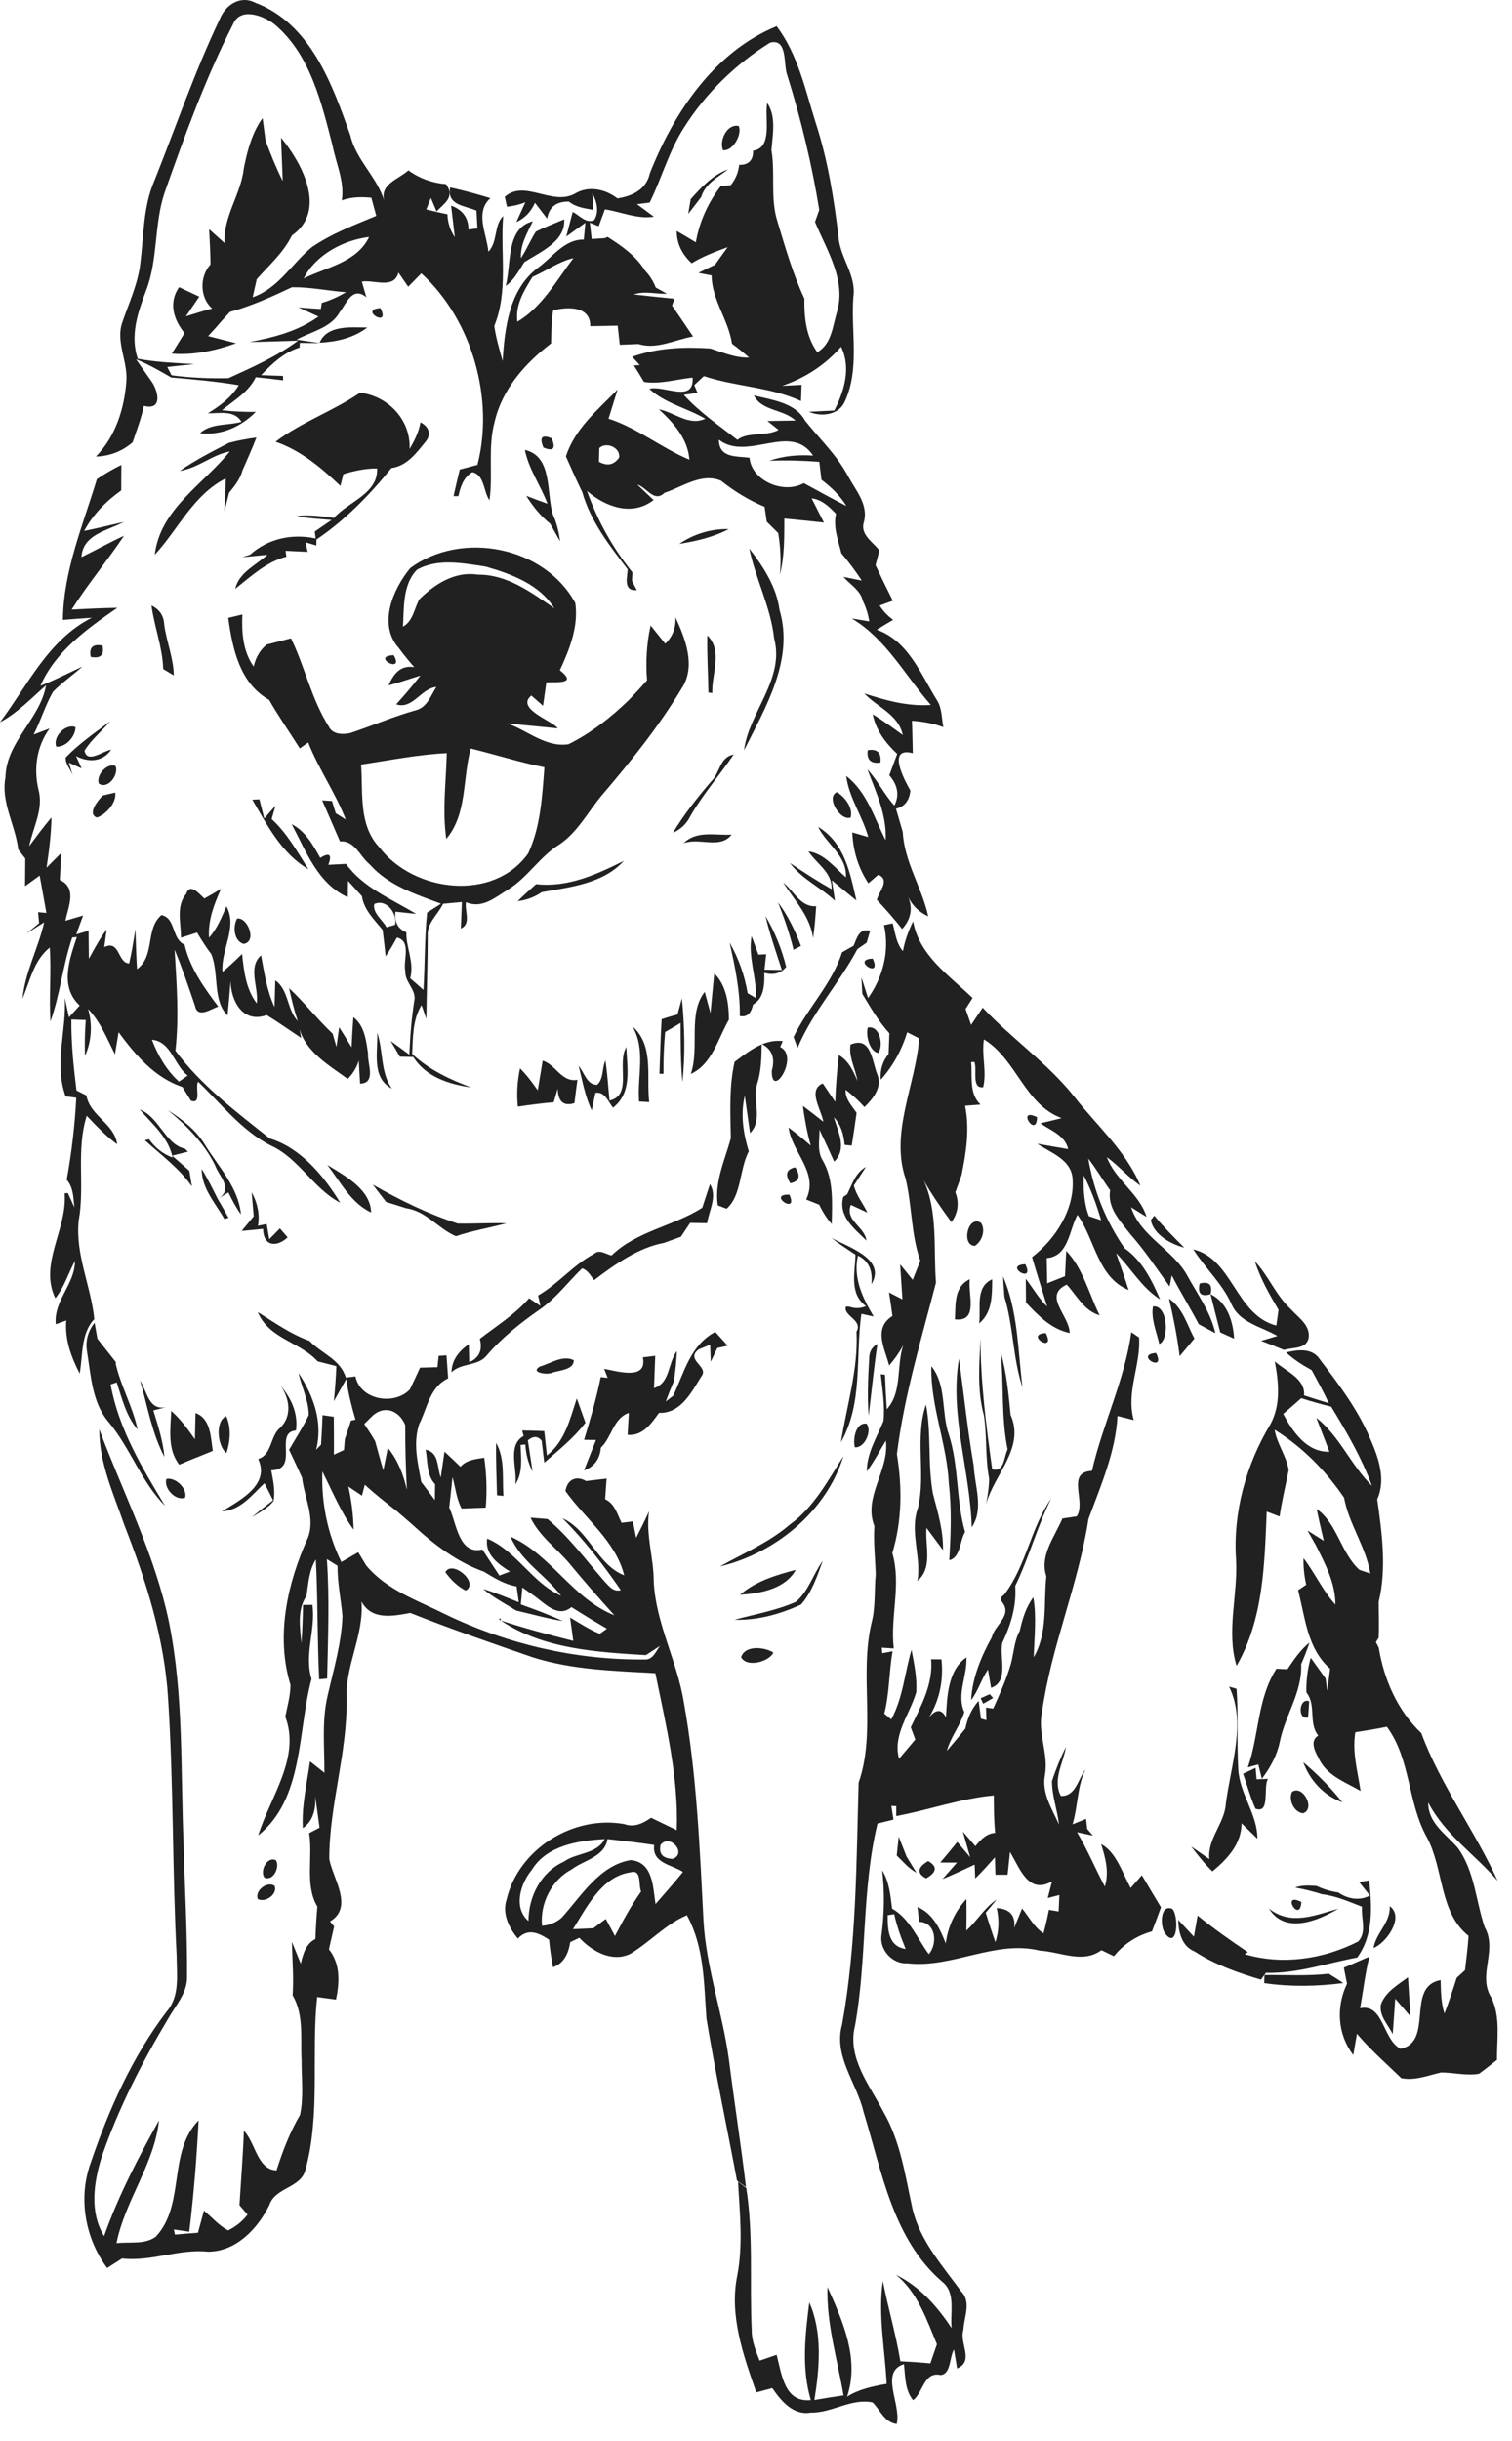 <?xml version="1.0" encoding="UTF-8"?> <svg xmlns="http://www.w3.org/2000/svg" width="75" height="121" viewBox="0 0 75 121" fill="none"><path d="M22.395 68.017C22.409 67.398 22.78 66.951 23.255 66.628C23.262 66.852 23.268 67.298 23.275 67.522C23.77 67.305 23.945 66.92 23.801 66.36C24.636 65.714 25.547 65.15 26.245 64.349L26.805 64.727L26.692 64.212C27.702 63.631 28.441 62.686 29.476 62.143C29.741 61.906 30.064 62.174 30.335 62.229C31.573 61.019 33.404 60.778 34.834 59.864C34.962 59.472 35.089 59.084 35.216 58.695C35.597 59.3 35.168 59.995 35.075 60.627C34.865 60.623 34.446 60.617 34.233 60.613C34.119 60.785 33.889 61.129 33.776 61.301C33.497 61.4 33.215 61.503 32.927 61.606C31.672 61.84 30.497 62.669 29.469 63.452C29.297 63.236 29.163 62.957 28.874 62.868C28.173 63.545 27.582 64.349 26.771 64.909C25.819 65.569 24.908 66.295 24.148 67.178C23.719 67.728 22.897 67.536 22.395 68.017Z" fill="#212121"></path><path d="M37.167 27.191C37.865 28.088 38.511 29.078 38.666 30.23C39.398 32.698 37.975 35.059 36.906 37.19C37.144 35.306 38.944 33.657 38.398 31.642C38.233 30.089 37.48 28.7 37.167 27.191Z" fill="#212121"></path><path d="M39.561 51.942C39.513 51.808 39.41 51.54 39.362 51.402C40.063 49.949 41.273 48.766 41.768 47.202C41.912 47.123 42.198 46.958 42.339 46.879C42.507 46.491 42.62 45.989 43.16 46.137C43.115 46.285 43.033 46.577 42.988 46.725C42.875 46.804 42.645 46.962 42.531 47.041C41.634 48.732 40.304 50.162 39.561 51.942Z" fill="#212121"></path><path d="M41.264 43.635L41.418 44.649C40.71 43.982 39.772 43.57 39.184 42.776C39.858 43.229 40.542 43.673 41.246 44.071C41.295 43.24 40.497 42.813 40.099 42.198C40.899 42.315 41.394 42.999 41.961 43.487C42.017 42.408 41.002 41.854 40.583 40.988C41.893 41.775 42.168 43.267 42.48 44.635C42.078 44.305 41.669 43.972 41.264 43.635Z" fill="#212121"></path><path d="M16.667 99.112C16.433 99.081 15.966 99.016 15.732 98.985C15.427 101.803 15.915 104.79 15.141 107.588C14.883 108.461 13.646 108.423 13.357 109.303C12.78 110.475 11.704 111.609 10.309 111.606C8.865 111.455 7.504 112.111 6.053 111.943C5.871 112.063 5.5 112.297 5.314 112.414C4.222 110.943 3.871 108.966 4.49 107.227C5.394 104.567 6.559 101.951 8.267 99.703C8.937 98.94 8.762 97.868 8.762 96.94C8.542 92.695 8.614 88.443 8.339 84.202C8.16 81.225 7.25 78.359 6.17 75.599C5.637 74.052 4.919 72.519 4.926 70.849C6.115 74.018 7.693 77.08 8.387 80.425C9.116 84.034 8.954 87.732 9.106 91.392C9.161 93.585 9.294 95.778 9.277 97.975C9.298 98.789 8.703 99.404 8.329 100.078C7.03 102.247 5.868 104.515 5.043 106.911C4.651 108.169 4.428 109.65 5.163 110.836C5.868 108.836 6.861 106.942 7.889 105.096C7.655 107.272 6.201 109.066 5.778 111.187C6.425 111.104 7.188 111.273 7.731 110.86C9.205 109.283 8.308 106.67 9.851 105.1C9.758 106.942 9.611 108.784 9.387 110.616C9.195 110.589 8.81 110.534 8.621 110.506C8.635 110.571 8.666 110.699 8.679 110.761C9.068 110.726 9.442 110.695 9.82 110.668C9.896 110.393 10.04 109.846 10.116 109.571C10.511 109.901 10.855 110.31 11.312 110.551C11.697 110.369 12.02 110.107 12.278 109.771L11.879 109.303C11.951 108.076 12.055 106.846 12.096 105.615C12.684 106.213 12.749 107.533 13.715 107.578C14.021 106.622 14.378 105.687 14.883 104.825C15.072 103.931 14.952 103.01 14.959 102.109C14.9 101.03 15.086 99.875 14.515 98.899C14.577 98.016 14.498 97.129 14.478 96.246C14.588 96.517 14.808 97.06 14.918 97.332C15.038 96.844 15.165 96.352 15.646 96.108C15.664 95.572 15.694 95.036 15.743 94.503C15.107 93.451 15.53 92.049 15.334 90.863C15.464 90.798 15.722 90.66 15.849 90.592C15.784 90.069 15.708 89.55 15.636 89.028C15.674 89.626 15.553 90.255 15.021 90.616C14.959 89.495 15.223 88.402 15.378 87.306C15.557 87.447 15.914 87.729 16.093 87.87C16.097 86.591 15.956 85.292 16.255 84.034C16.55 82.731 16.946 81.435 16.987 80.092C16.911 79.263 16.736 78.445 16.743 77.61C16.609 77.528 16.344 77.362 16.213 77.28C16.354 79.253 16.268 81.226 16.227 83.199L15.832 83.236C15.736 81.257 15.77 79.277 15.667 77.297C15.323 77.844 15.299 78.486 15.203 79.105C14.729 79.796 14.88 80.669 14.952 81.453C14.997 80.82 15.021 80.188 15.031 79.552L15.498 79.548C15.667 80.779 15.076 82.009 15.454 83.219C14.752 85.814 15.086 89.141 12.807 90.977C13.395 89.083 14.924 87.12 14.151 85.089C14.254 84.567 14.409 84.044 14.409 83.511C13.666 81.088 14.254 78.462 15.278 76.211C15.65 75.235 15.093 74.224 14.986 73.248C14.773 72.784 14.56 72.32 14.34 71.86C14.667 71.289 15.031 70.739 15.313 70.148C15.323 69.419 14.955 68.759 14.811 68.058C15.553 69.182 16.031 70.505 15.681 71.86C15.742 71.798 15.863 71.667 15.925 71.605C15.955 71.117 15.983 70.633 16 70.145L16.557 70.224C16.564 70.849 16.564 71.475 16.564 72.104C16.688 72.045 16.935 71.928 17.062 71.873L17.107 71.331C17.21 71.025 17.313 70.722 17.409 70.416L17.633 70.368C17.437 69.708 17.272 69.034 17.176 68.354C16.973 68.715 16.767 69.083 16.56 69.454C16.619 68.873 16.663 68.295 16.684 67.715C16.454 67.656 15.986 67.539 15.756 67.477C14.866 66.498 13.347 66.367 12.786 65.037C13.618 65.556 14.422 66.13 15.347 66.46C15.948 67.089 16.883 67.374 17.155 68.282C17.275 68.265 17.516 68.237 17.633 68.223C17.86 69.395 19.564 69.684 20.331 68.866C20.506 68.509 20.671 68.151 20.836 67.79C21.049 67.783 21.482 67.773 21.699 67.766L21.757 67.206L22.149 67.178C22.17 67.464 22.207 68.034 22.228 68.32C21.31 68.76 21.204 69.777 20.791 70.592C20.479 71.544 20.723 72.506 20.895 73.455C21.125 73.754 21.352 74.053 21.572 74.355C21.575 74.159 21.579 73.764 21.582 73.568C21.149 73.111 21.221 72.43 21.115 71.856C21.799 71.99 21.668 72.743 21.864 73.231C21.912 72.912 22.001 72.272 22.049 71.953C22.317 72.2 22.582 72.448 22.84 72.702C23.142 72.355 23.603 72.32 24.019 72.255C24.136 73.073 24.163 73.901 24.094 74.726C23.795 74.74 23.197 74.761 22.898 74.771C22.637 74.293 22.596 73.736 22.445 73.221C22.39 73.719 22.345 74.218 22.283 74.723C22.64 75.462 22.744 77.088 23.926 76.802C24.204 77.235 24.49 77.665 24.771 78.094C24.905 78.043 25.167 77.943 25.297 77.895C24.734 77.545 24.036 77.053 24.166 76.263C25.627 76.878 26.387 78.452 27.834 79.098C27.061 78.067 25.837 77.386 25.321 76.166C27.332 77.053 28.408 79.249 30.477 80.064C29.724 79.236 28.989 78.394 28.274 77.531C27.631 76.751 26.758 76.159 26.315 75.224C26.524 75.242 26.947 75.276 27.16 75.293C28.222 76.18 29.051 77.304 29.951 78.345C30.181 78.582 30.405 78.926 30.793 78.816C29.92 77.555 28.989 76.335 27.896 75.252C29.233 75.86 29.608 77.548 30.962 78.084C30.542 76.393 29.027 75.279 28.05 73.908C28.13 73.331 28.587 73.121 29.071 73.41C29.412 73.368 29.755 73.324 30.089 73.289C30.071 73.544 30.034 74.052 30.016 74.31C30.494 74.527 30.618 75.056 30.831 75.479C30.972 75.462 31.254 75.427 31.395 75.41L31.553 76.228C31.779 75.791 31.993 75.352 32.196 74.908C32.024 76.077 32.426 77.211 32.426 78.376C32.525 80.466 33.591 82.332 33.921 84.377C34.56 87.942 34.708 91.575 34.894 95.187C35.024 97.534 35.846 99.772 36.158 102.095C36.423 104.202 36.753 106.299 37.004 108.406L36.557 108.083C36.055 105.405 35.485 102.738 35.041 100.047C34.914 98.308 34.938 96.503 34.072 94.929C33.013 95.379 32.24 96.259 31.267 96.844C30.357 97.284 29.363 96.72 28.738 96.049C28.624 96.105 28.397 96.211 28.284 96.263C28.205 96.799 27.988 97.311 27.432 97.507C27.342 97.057 27.277 96.603 27.236 96.142C26.73 95.816 26.198 95.544 25.686 96.088C25.249 95.551 24.895 94.857 25.129 94.149C25.723 91.636 28.449 89.959 30.961 90.413C31.463 90.592 31.896 90.379 32.295 90.1C32.725 90.306 33.147 90.509 33.57 90.715C33.663 88.082 33.031 85.494 32.508 82.934C30.473 82.817 28.401 82.772 26.438 82.15C24.4 81.449 22.348 80.737 20.351 79.947C19.478 80.108 18.437 80.318 17.931 79.383C18.062 81.057 17.113 82.559 17.193 84.219C17.234 86.886 16.326 89.509 16.333 92.149C16.515 93.125 17.557 94.534 16.368 95.239L16.574 95.483C16.509 95.768 16.378 96.335 16.316 96.62C16.891 97.356 16.846 98.246 16.667 99.112ZM29.433 95.575C29.587 95.462 29.893 95.232 30.048 95.115C30.203 95.397 30.354 95.679 30.502 95.96C30.9 95.204 31.306 94.448 31.801 93.754C31.65 93.424 31.863 92.627 31.254 92.809C29.852 93.015 29.11 94.52 28.422 95.62C28.673 95.61 29.182 95.589 29.433 95.575ZM26.374 92.688C25.817 93.365 25.446 94.555 26.212 95.218C26.219 94.005 26.827 92.795 27.962 92.279C28.597 91.819 29.608 91.912 29.993 91.155C28.687 91.231 27.123 91.465 26.374 92.688ZM32.45 91.448C31.684 91.331 30.91 91.241 30.134 91.155C29.986 92.046 28.979 92.187 28.364 92.654C27.367 93.176 26.776 94.338 26.886 95.452C27.257 95.428 27.58 95.294 27.862 95.053C28.838 93.97 29.735 92.462 31.278 92.197C32.399 92.29 32.385 93.534 32.516 94.376C32.973 93.843 33.444 93.331 33.877 92.784C33.323 92.42 32.323 92.351 32.45 91.448ZM32.767 91.441C32.667 91.881 32.866 92.111 33.361 92.138C34.107 91.887 33.23 90.853 32.767 91.441ZM18.506 70.151C18.396 70.258 18.176 70.475 18.066 70.581C18.255 70.863 18.444 71.141 18.609 71.437C18.747 71.915 18.867 72.399 19.015 72.874C19.07 72.599 19.183 72.042 19.238 71.763C19.736 72.368 20.012 73.093 20.183 73.846C20.128 72.777 20.097 71.708 20.101 70.639C19.829 69.955 19.121 69.625 18.506 70.151ZM17.77 76.94C17.87 77.105 18.066 77.431 18.166 77.596C19.18 78.816 20.723 79.328 22.094 80.016C25.153 81.494 28.553 82.284 31.948 82.253C32.385 82.298 32.526 81.855 32.739 81.58C32.564 81.693 32.217 81.92 32.041 82.037C29.598 81.892 26.93 81.734 24.841 80.322C26.026 80.71 27.229 81.03 28.436 81.332C28.398 81.043 28.319 80.466 28.278 80.174C28.762 80.463 29.233 80.772 29.752 80.982C29.842 80.916 30.017 80.789 30.106 80.727C29.512 80.384 28.927 80.026 28.346 79.658C27.645 80.239 26.982 79.418 26.418 79.043L25.91 78.686L25.834 79.524C26.539 79.779 27.24 80.036 27.917 80.349C27.137 80.229 26.381 80.005 25.607 79.83C25.057 79.49 24.47 79.184 23.968 78.758C24.569 78.943 25.157 79.188 25.734 79.418L25.624 78.631C25.026 78.538 24.514 78.208 24.002 77.902C22.682 77.431 21.524 76.555 20.5 75.609C20.235 75.372 19.963 75.142 19.692 74.908C19.152 74.482 18.602 74.063 18.097 73.592C18.059 73.729 17.987 73.997 17.953 74.135C17.784 74.021 17.448 73.795 17.279 73.681C17.437 74.386 17.527 75.101 17.54 75.822C16.898 74.929 16.482 73.911 15.99 72.935C15.935 74.492 16.248 76.022 16.932 77.424C17.214 77.263 17.495 77.101 17.77 76.94Z" fill="#212121"></path><path d="M41.511 39.263C41.913 39.5 42.322 40.039 42.195 40.521C41.693 40.717 40.941 39.52 41.511 39.263Z" fill="#212121"></path><path d="M23.105 78.837C22.7 78.641 22.349 78.291 22.091 77.926C22.421 77.301 23.786 78.438 23.105 78.837Z" fill="#212121"></path><path d="M4.807 23.748C5.196 23.487 5.598 23.243 6.021 23.047C6.021 23.466 6.01 23.889 6.014 24.308C5.265 24.838 4.611 25.501 4.175 26.316C4.842 26.182 5.488 26.023 6.144 25.869C5.34 26.305 4.106 26.477 4.041 27.615C4.749 27.271 5.44 26.883 6.151 26.556C5.32 27.8 4.354 28.952 3.553 30.217C4.309 30.175 5.069 30.138 5.821 30.127C4.337 31.155 2.752 32.275 2.006 33.991C2.725 33.709 3.398 33.358 4.092 33.038C3.615 33.461 3.085 33.825 2.632 34.286C2.243 34.96 2.027 35.716 1.666 36.41L2.46 36.108C1.824 36.988 1.662 38.063 1.903 39.119C2.178 40.105 1.638 40.999 1.449 41.941C1.807 41.459 2.168 40.971 2.553 40.517C2.539 41.353 2.432 42.181 2.309 43.006C2.491 42.824 2.858 42.46 3.041 42.274C3.017 42.721 2.992 43.167 2.968 43.614C3.841 44.01 3.384 44.952 3.243 45.639C3.463 45.574 3.903 45.443 4.123 45.378C4.037 45.611 3.866 46.079 3.78 46.313L4.395 46.134C4.395 46.594 4.402 47.059 4.409 47.523C4.684 47.024 4.948 46.522 5.292 46.069C5.261 46.289 5.203 46.725 5.172 46.945C5.955 46.567 5.825 47.729 6.406 47.756C6.54 47.192 6.626 46.622 6.718 46.055C6.742 46.715 6.753 47.375 6.797 48.038C7.712 47.368 7.189 46.055 8.007 45.357C8.732 45.505 8.499 46.539 9.155 46.825C9.427 47.986 10.121 48.959 10.826 49.891C10.492 49.997 9.801 50.499 9.678 49.87C9.358 48.932 9.042 47.99 8.66 47.072C8.763 48.743 8.887 50.4 8.702 52.08C9.977 53.799 11.716 55.112 13.383 56.431C14.909 56.889 16.071 58.291 16.875 59.614C15.524 58.906 14.823 57.401 13.414 56.772C11.977 56.023 10.973 54.716 9.826 53.617C9.661 53.895 10.021 54.754 9.471 54.558C9.365 54.386 9.155 54.05 9.049 53.878C7.681 53.424 6.712 52.29 5.883 51.163C5.839 51.437 5.746 51.987 5.701 52.262C5.313 51.482 4.983 50.654 4.371 50.011C4.591 50.791 4.546 51.602 4.216 52.338C4.196 51.743 4.209 51.149 4.254 50.557C4.075 50.55 3.718 50.54 3.539 50.533C3.529 51.712 3.649 52.881 3.794 54.05C3.917 54.111 4.161 54.235 4.285 54.297C4.467 55.321 5.684 55.693 5.811 56.717C5.251 56.311 4.78 55.806 4.302 55.304C3.763 57.005 4.216 58.776 3.904 60.501C3.728 62.189 4.512 63.732 4.677 65.382C4 66.104 4.117 67.173 3.952 68.084C3.532 67.262 3.206 66.392 3.288 65.451L2.766 65.636C2.656 64.454 3.721 63.657 3.718 62.498C3.388 63.113 3.189 63.797 2.745 64.351C1.917 62.642 3.35 60.92 3.206 59.15L3.367 59.133C3.446 59.312 3.608 59.669 3.69 59.848C3.635 59.377 3.649 58.858 3.309 58.477C3.553 57.129 3.715 55.775 3.783 54.411L3.254 54.342C2.67 52.723 3.305 51.094 3.213 49.455C3.264 49.699 3.367 50.183 3.422 50.424C3.601 50.228 3.78 50.035 3.952 49.84C2.945 48.901 3.45 47.547 3.811 46.447L3.584 46.468C3.117 47.829 2.982 49.297 2.501 50.627C2.429 49.407 2.549 48.186 2.47 46.966C1.68 47.588 1.487 48.619 1.116 49.503C1.243 48.183 1.9 46.997 2.192 45.715C1.972 45.852 1.535 46.131 1.319 46.268C1.474 46.141 1.783 45.887 1.938 45.76C1.924 45.626 1.9 45.351 1.889 45.213L2.302 45.251C2.188 44.632 2.079 44.017 1.968 43.398C1.79 43.529 1.425 43.794 1.243 43.924C1.247 43.584 1.25 42.897 1.254 42.556C1.168 42.443 0.992 42.22 0.906 42.106C0.769 40.896 0.037 39.786 0.27 38.535C0.302 36.761 1.993 35.644 2.285 33.967C1.553 34.61 0.869 35.335 -0.001 35.802C1.377 33.96 2.395 31.709 4.553 30.619C4.079 30.65 3.601 30.685 3.12 30.726C3.144 28.306 4.113 26.034 4.807 23.748ZM8.877 53.613L9.1 53.458L9.313 53.311C8.633 52.809 8.502 51.623 7.536 51.537C7.832 52.317 8.258 53.049 8.877 53.613Z" fill="#212121"></path><path d="M11.357 21.95C11.805 21.83 12.265 21.747 12.719 21.686C12.512 22.235 12.262 22.772 12.028 23.315C11.918 23.741 11.636 24.088 11.361 24.428C11.303 24.662 11.186 25.133 11.127 25.367C11.151 24.817 11.196 24.263 11.199 23.713C9.591 24.521 8.831 26.25 7.676 27.498C7.938 25.236 10.082 24.012 11.399 22.377C10.512 22.541 9.818 23.208 8.917 23.339C9.691 22.806 10.526 22.376 11.357 21.95Z" fill="#212121"></path><path d="M18.41 60.099C17.403 59.624 16.891 58.586 16.238 57.744C17.118 58.284 18.379 58.954 18.41 60.099Z" fill="#212121"></path><path d="M15.297 43.082C13.977 42.319 13.259 40.906 12.516 39.638C12.602 39.631 12.781 39.621 12.867 39.617C12.929 39.854 13.046 40.332 13.107 40.569C13.248 40.411 13.527 40.092 13.668 39.93C13.62 40.098 13.523 40.432 13.475 40.6C14.242 41.298 14.747 42.219 15.297 43.082Z" fill="#212121"></path><path d="M19.528 32.475C20.095 33.454 18.342 32.523 19.528 32.475V32.475Z" fill="#212121"></path><path d="M32.273 31.003C32.456 31.227 32.816 31.68 32.999 31.907C33.366 31.55 33.535 31.113 33.504 30.594C34.002 31.68 34.538 33.038 33.803 34.138C32.672 36.025 31.284 37.743 29.857 39.414C29.17 40.232 28.664 41.232 27.764 41.847C26.774 42.449 26.176 43.501 25.183 44.102C24.554 44.487 23.911 45.061 23.113 44.717C23.035 45.13 23.392 45.783 22.859 46.027C22.873 45.7 22.897 45.04 22.911 44.71C22.677 44.731 22.209 44.772 21.976 44.796C21.735 45.322 21.172 45.742 21.216 46.377C21.216 47.752 21.165 49.13 21.148 50.505L20.91 49.818C20.46 50.547 20.488 51.413 20.443 52.241C21.282 53.021 22.306 53.506 23.364 53.898C22.282 53.75 21.113 53.372 20.501 52.392C20.333 52.389 19.999 52.379 19.834 52.375C19.687 52.114 19.532 51.853 19.374 51.595C19.69 51.822 19.999 52.049 20.305 52.275C20.343 51.341 20.419 50.409 20.567 49.488C20.577 48.993 20.078 48.653 20.106 48.151C19.975 47.611 20.436 46.656 19.69 46.47C19.518 46.783 19.336 47.099 19.13 47.402C19.085 46.965 19.034 46.525 18.979 46.089C18.563 45.583 18.054 45.099 17.951 44.418C17.724 44.164 17.497 43.913 17.264 43.662C17.26 43.865 17.257 44.27 17.253 44.473C15.768 43.806 15.181 42.194 14.469 40.851C15.15 41.201 15.528 41.878 15.885 42.521C16.346 42.239 16.48 42.356 16.287 42.865C16.507 42.851 16.947 42.83 17.167 42.82C18.009 43.999 19.436 44.566 20.642 45.298C20.384 45.271 19.872 45.215 19.614 45.188C19.556 45.7 19.738 46.041 20.157 46.212C20.137 46.979 20.563 47.701 20.346 48.491C20.57 48.68 20.79 48.876 21.003 49.069C21.085 47.79 21.055 46.508 21.185 45.236C21.357 45.123 21.701 44.903 21.876 44.793C20.611 44.322 19.26 43.889 18.336 42.84C17.851 42.449 17.604 41.644 16.865 41.706C16.569 41.029 16.28 40.349 15.981 39.671L16.466 39.702L16.655 40.307L17.15 40.62C16.638 39.293 15.806 38.121 15.287 36.801C15.184 36.874 14.974 37.021 14.871 37.097C14.366 36.293 13.819 35.516 13.349 34.691C11.884 33.859 11.534 32.158 11.321 30.625C11.496 30.584 11.847 30.498 12.022 30.457C11.984 31.361 12.046 32.278 12.582 33.041C12.682 32.602 12.888 32.227 13.232 31.948C13.534 31.869 14.136 31.715 14.435 31.639C15.129 33.066 15.452 34.664 16.311 36.014C16.497 36.417 17.02 36.417 17.377 36.334C18.473 35.97 19.532 35.509 20.642 35.2C21.185 35.059 21.374 34.468 21.646 34.049C20.879 34.121 20.467 35.183 19.652 34.911C20.072 34.447 20.477 33.976 20.855 33.485C20.336 33.643 19.811 33.832 19.278 33.969C19.508 33.42 19.862 32.949 20.549 33.069C20.281 32.767 20.024 32.45 19.783 32.124C18.738 30.952 19.487 29.206 20.35 28.157C22.894 26.284 27.008 27.075 28.537 29.89C28.702 31.051 28.252 32.186 27.771 33.22C28.627 33.904 27.719 33.801 27.101 33.822C27.059 34.111 26.977 34.691 26.936 34.983C26.791 34.856 26.499 34.602 26.355 34.475C25.55 35.142 27.465 35.75 27.664 36.101C26.84 36.022 26.011 35.943 25.176 35.86C26.176 36.214 27.083 37.063 28.201 36.888C29.325 36.331 30.325 35.544 31.218 34.674C31.517 34.361 31.813 34.042 32.095 33.722C32.023 32.808 32.074 31.894 32.273 31.003ZM18.566 44.807C18.467 45.25 18.982 45.597 19.171 45.962C19.278 45.931 19.491 45.872 19.597 45.841C19.718 45.281 19.175 44.535 18.566 44.807ZM27.499 30.154C26.771 28.969 25.361 28.446 24.083 28.082C22.976 27.917 21.711 27.656 20.683 28.24C19.965 28.972 20.044 30.113 19.989 31.062C20.494 30.78 20.546 30.165 20.8 29.707C21.563 28.948 22.581 28.302 23.705 28.484C25.166 28.47 26.358 29.367 27.499 30.154ZM23.351 37.104C22.935 38.592 23.186 40.335 22.137 41.583C21.934 40.17 22.127 38.747 22.161 37.331C20.735 37.4 19.326 37.685 17.913 37.898C18.013 39.294 17.772 40.899 18.827 42.009C20.518 44.226 24.485 44.717 26.2 42.298C26.819 40.974 26.894 39.469 27.004 38.032C25.77 37.785 24.574 37.4 23.351 37.104Z" fill="#212121"></path><path d="M27.286 25.954C26.809 25.573 26.431 25.095 26.101 24.576C26.455 24.714 26.805 24.844 27.156 24.968C26.822 24.061 26.224 23.26 26.035 22.301C27.417 22.614 27.097 24.422 27.417 25.487C27.613 25.913 27.723 26.367 27.781 26.831C27.616 26.542 27.451 26.25 27.286 25.954Z" fill="#212121"></path><path d="M20.318 22.252C20.559 21.843 20.779 21.407 20.855 20.936C21.246 21.125 21.422 21.506 21.123 21.878C20.659 22.445 20.198 23.091 19.414 23.201C18.339 24.531 17.122 25.779 15.699 26.741L15.692 27.04L15.152 26.878L15.262 27.353C14.988 27.339 14.441 27.312 14.166 27.301L14.204 27.593C13.204 27.851 12.458 28.566 11.667 29.185C11.86 28.36 12.702 28.016 13.265 27.497C12.953 27.525 12.331 27.587 12.018 27.618L12.41 27.49C13.303 26.689 14.496 26.442 15.658 26.689L15.613 26.346C15.823 26.201 16.239 25.916 16.448 25.772C15.878 25.72 15.283 25.703 14.716 25.576C15.338 25.5 15.957 25.59 16.565 25.672C17.28 24.858 18.768 24.476 18.703 23.218C18.139 23.218 17.576 23.332 17.032 23.503C16.995 23.648 16.923 23.94 16.885 24.084C15.936 23.184 14.926 22.331 13.668 21.895C14.96 20.916 16.524 20.379 17.861 19.465C19.25 19.63 20.38 20.809 20.318 22.252Z" fill="#212121"></path><path d="M59.263 96.731C58.62 96.469 58.462 95.792 58.441 95.16C58.637 95.37 59.029 95.785 59.221 95.992C59.27 95.731 59.359 95.208 59.404 94.947C60.204 95.596 61.046 96.188 61.899 96.761L61.741 96.861C63.611 97.415 65.652 97.109 67.371 96.232C67.814 95.761 67.505 95.077 67.56 94.51C66.917 94.263 66.281 93.974 65.584 93.892C65.147 93.754 64.7 93.641 64.243 93.558C64.58 93.427 64.954 93.459 65.298 93.476C65.645 93.641 66.006 93.751 66.384 93.802C66.855 94.129 67.433 94.228 67.952 93.957C67.818 93.788 67.549 93.452 67.415 93.283C67.543 93.263 67.793 93.221 67.917 93.204C68.048 94.524 68.144 95.892 67.323 97.026C65.817 97.301 64.36 97.827 62.796 97.786L62.545 98.123C61.404 97.782 60.27 97.384 59.263 96.731Z" fill="#212121"></path><path d="M45.939 93.104C45.468 92.853 45.499 92.565 46.039 92.245C46.507 92.51 46.475 92.799 45.939 93.104Z" fill="#212121"></path><path d="M63.861 82.738C64.18 82.261 64.507 81.776 64.957 81.415C64.837 81.776 64.696 82.133 64.541 82.487C64.607 83.869 63.744 85.017 63.483 86.33C63.345 87.007 63.008 87.619 62.592 88.169C62.548 87.99 62.462 87.636 62.417 87.457L61.895 87.602C62.462 86.003 62.362 84.178 63.318 82.711C63.455 82.718 63.723 82.731 63.861 82.738Z" fill="#212121"></path><path d="M65.911 97.831C66.159 97.982 66.399 98.133 66.633 98.292C65.334 98.46 64.01 98.484 62.708 98.295L62.721 97.896C63.787 97.883 64.856 97.951 65.911 97.831Z" fill="#212121"></path><path d="M62.946 94.6C64.012 95.459 65.239 94.93 66.387 94.606C65.373 95.208 63.737 95.889 62.946 94.6Z" fill="#212121"></path><path d="M62.331 88.193C62.472 88.186 62.758 88.179 62.898 88.172C62.641 88.55 63.029 89.932 62.276 89.65C62.022 89.09 61.867 88.492 61.661 87.918C61.816 87.846 62.129 87.698 62.283 87.626C62.294 87.77 62.318 88.052 62.331 88.193Z" fill="#212121"></path><path d="M61.337 83.708C61.433 85.031 61.343 86.361 61.422 87.688C61.481 88.904 62.378 89.922 62.371 91.139C62.175 90.95 61.783 90.568 61.587 90.376C61.574 91.41 60.883 92.139 60.14 92.757C59.752 92.383 59.415 91.957 59.089 91.524C59.312 91.682 59.762 91.995 59.986 92.149C59.889 91.121 60.749 90.382 60.807 89.389C61.048 87.509 61.838 85.358 60.965 83.598C61.058 83.625 61.244 83.68 61.337 83.708Z" fill="#212121"></path><path d="M57.082 60.48L57.254 60.253C57.715 60.817 58.23 61.325 58.742 61.841C58.058 61.662 57.233 61.198 57.082 60.48Z" fill="#212121"></path><path d="M45.277 37.334C43.978 36.994 44.84 38.63 45.157 39.184C45.108 39.685 44.868 39.984 44.442 40.084C44.524 40.373 44.693 40.947 44.779 41.236C44.858 42.737 45.731 43.985 46.043 45.419C45.555 45.195 45.205 44.838 44.992 44.339C45.308 44.961 45.205 45.545 44.748 46.047C44.356 45.546 43.93 45.068 43.496 44.6C43.589 44.184 44.18 43.621 43.565 43.356C43.441 43.463 43.197 43.676 43.074 43.782C42.572 43.026 42.311 42.163 42.276 41.26C42.472 41.315 42.867 41.431 43.067 41.49C42.782 40.448 42.111 39.544 41.974 38.462C43.005 39.256 43.362 40.538 43.93 41.648C43.998 40.4 43.452 39.269 43.026 38.139C43.538 38.685 43.861 39.379 44.363 39.929C44.62 39.421 44.538 38.922 44.112 38.427C44.208 38.163 44.404 37.633 44.504 37.369C43.93 36.836 43.445 36.19 43.29 35.406C43.809 35.719 44.294 36.08 44.782 36.434C44.559 35.399 43.52 35.063 42.874 34.372C43.943 34.722 45.036 35.021 46.174 34.942C44.899 33.488 43.957 31.67 42.249 30.656L43.118 30.8C43.063 30.447 42.957 30.106 42.799 29.787C42.685 29.257 42.173 28.975 41.833 28.594L42.747 28.779C42.445 28.309 42.097 27.855 41.733 27.422C41.579 26.782 41.317 26.136 41.469 25.47C41.132 25.116 40.771 24.765 40.259 24.7C40.462 25.102 40.664 25.504 40.871 25.903C40.218 25.831 39.565 25.762 38.905 25.703C38.901 26.631 38.918 27.573 38.685 28.484C38.753 27.793 38.712 27.106 38.602 26.422C38.458 26.281 38.172 25.999 38.032 25.858C38.004 25.672 37.953 25.301 37.925 25.119C37.145 24.796 36.426 24.353 35.763 23.827C34.797 23.421 33.856 24.133 32.959 24.428C32.44 24.933 32.082 24.15 31.611 24.019C31.814 24.212 32.216 24.593 32.419 24.786C31.35 25.611 30.037 25.126 29.116 24.335C29.631 25.796 30.398 27.171 31.371 28.371C31.364 28.477 31.353 28.687 31.35 28.79C31.408 28.907 31.525 29.137 31.587 29.25C30.893 29.305 31.12 28.615 31.133 28.219C30.236 27.044 29.291 25.841 28.882 24.394C28.597 23.813 28.336 23.218 28.071 22.624C28.511 21.246 29.662 20.307 30.635 19.307C30.522 19.668 30.298 20.39 30.185 20.754C31.632 21.221 32.811 22.208 34.199 22.785C34.113 21.737 33.416 20.967 32.684 20.29C33.467 20.441 34.161 21.129 34.986 20.758C34.086 20.225 32.993 20.001 32.209 19.273C32.931 19.077 34.433 20.012 34.357 18.719C33.56 18.795 32.763 19.056 31.945 18.933C31.783 18.657 31.614 18.386 31.443 18.114L31.735 18.094C31.639 17.991 31.453 17.788 31.36 17.685C32.605 17.238 33.935 17.186 35.237 17.272C35.866 17.472 36.481 17.75 37.155 17.723C36.887 17.479 36.605 17.255 36.309 17.038C36.134 15.849 35.299 14.842 35.299 13.653C35.138 13.622 34.811 13.557 34.646 13.526C34.921 13.388 35.196 13.254 35.468 13.124C35.674 12.832 35.883 12.539 36.093 12.251C35.481 12.477 34.87 12.704 34.309 13.048C33.849 12.622 33.563 12.092 33.57 11.45C33.89 11.635 34.206 11.821 34.515 12.01C34.691 10.996 35.12 10.047 35.746 9.233C35.87 9.219 36.121 9.192 36.248 9.178C36.488 8.879 36.629 8.542 36.664 8.171C37.131 8.181 37.365 7.947 37.358 7.47C38.361 7.322 37.908 5.847 38.056 5.101C38.513 5.782 38.327 6.672 38.265 7.439C38.465 8.604 38.2 9.817 38.557 10.958C38.953 12.257 39.32 13.567 39.898 14.797C39.888 15.736 39.977 16.674 40.541 17.461C41.259 17.042 41.3 16.172 41.517 15.461C41.981 13.883 41.008 12.402 40.427 10.999C40.479 10.852 40.585 10.553 40.637 10.401C40.273 8.15 39.74 5.944 39.063 3.768C38.836 3.242 39.104 1.881 38.197 2.115C36.478 3.184 34.99 4.637 33.91 6.353C33.178 7.5 32.824 8.827 32.226 10.041C32.068 10.061 31.752 10.099 31.594 10.12C31.803 10.274 32.223 10.587 32.436 10.742C31.604 10.872 30.817 10.501 30.006 10.377C29.93 10.587 29.776 11.003 29.697 11.213L29.257 11.037L29.349 11.845L29.999 11.804L30.133 11.742C30.845 12.189 31.553 12.687 31.996 13.416C32.23 13.66 32.405 13.938 32.525 14.251C32.663 14.33 32.945 14.485 33.082 14.56C32.546 14.581 31.965 14.409 31.439 14.595C32.113 14.67 32.783 14.746 33.453 14.808L33.337 15.148C33.691 15.657 34.031 16.172 34.378 16.681C33.491 16.832 32.57 17.341 31.666 17.052C31.432 17.063 30.972 17.08 30.742 17.09C30.714 16.853 30.666 16.379 30.639 16.142C30.188 16.152 29.735 16.162 29.277 16.166C29.295 15.155 28.143 15.203 27.439 15.382C27.339 15.921 27.353 16.475 27.335 17.021C26.05 18.001 24.905 19.293 24.534 20.909C24.187 22.181 24.462 23.507 24.28 24.796C23.974 24.373 24.043 23.542 23.431 23.404C22.998 23.645 22.836 24.129 22.737 24.593C22.675 24.593 22.555 24.593 22.496 24.593C22.592 24.154 22.699 23.713 22.805 23.273C23.025 23.215 23.465 23.102 23.682 23.043C24.52 19.802 23.438 15.87 20.898 13.55C20.736 13.715 20.41 14.048 20.248 14.213C20.128 14.038 19.887 13.684 19.764 13.509C19.547 14.354 18.55 13.852 17.949 13.959C18.004 14.155 18.117 14.543 18.172 14.736C17.481 14.155 17.172 15.066 16.852 15.471C16.416 16.258 15.447 16.43 14.711 16.836C15 16.881 15.577 16.963 15.869 17.008C15.618 17.004 15.12 16.997 14.873 16.994L14.859 17.228C14.089 17.462 13.494 18.025 12.951 18.596C13.223 18.606 13.766 18.627 14.037 18.633L14.044 18.853C13.597 18.795 13.144 18.743 12.687 18.699C12.332 19.434 11.618 19.833 11.009 20.335C11.573 20.397 12.13 20.424 12.69 20.417C11.947 21.156 10.985 21.596 9.92 21.473C10.469 20.96 11.312 21.105 11.978 20.909C11.631 20.311 10.879 20.5 10.311 20.486C10.906 20.125 11.476 19.699 11.844 19.094C10.738 18.905 9.617 18.809 8.493 18.712C7.926 18.383 7.366 18.059 6.747 17.809C6.95 18.097 7.352 18.671 7.551 18.956C7.85 19.421 8.067 20.355 7.136 20.118C7.012 20.737 6.775 21.325 6.579 21.923C6.063 22.37 5.444 22.61 4.757 22.631C5.737 21.634 6.17 20.249 6.269 18.884C6.342 17.905 5.723 16.925 6.073 15.963C6.397 15.011 6.833 14.09 6.957 13.083C7.132 11.708 7.091 10.271 7.651 8.975C8.72 6.298 9.655 3.562 10.896 0.957C11.167 0.262 11.906 -0.25 12.645 0.128C15.405 1.166 16.481 4.174 17.382 6.724C17.667 7.937 18.695 8.762 19.055 9.941C18.842 9.116 19.777 8.886 20.258 8.446C20.808 8.848 21.451 9.075 22.125 9.127C22.606 9.793 21.98 10.113 21.657 10.484L21.372 9.811L21.145 10.381C21.499 10.471 21.846 10.55 22.194 10.622C22.207 11.041 22.331 11.419 22.561 11.756C22.513 11.364 22.421 10.584 22.376 10.192C22.95 10.402 23.238 10.797 23.238 11.378L23.682 11.32C23.672 11.1 23.644 10.66 23.634 10.44C23.043 10.185 22.159 10.178 22.328 9.292C23.005 9.436 23.668 9.625 24.325 9.821C23.534 10.529 24.153 11.612 24.225 12.478C24.699 11.986 24.489 11.165 24.96 10.708C24.809 12.53 25.225 14.42 24.517 16.156C24.6 16.747 24.771 17.321 24.933 17.895C25.033 16.262 25.256 14.361 26.655 13.296C27.384 12.78 27.985 11.852 28.958 11.876C28.978 11.67 29.016 11.251 29.037 11.041C28.8 11.213 28.325 11.557 28.088 11.725C28.167 11.423 28.329 10.811 28.408 10.508C28.744 10.667 29.068 11.103 29.473 10.911C29.731 10.502 29.607 9.986 29.384 9.591L29.432 10.402C29.013 10.33 28.566 10.275 28.219 9.993C27.593 9.983 27.236 10.264 27.14 10.838C26.94 10.581 26.741 10.316 26.535 10.051C26.342 10.495 26.033 10.814 25.61 11.01L26.06 10.024C25.768 10.144 25.462 10.216 25.146 10.247C25.118 10.123 25.067 9.879 25.039 9.756C26.009 8.879 27.397 10.22 28.514 9.601C29.191 9.189 30.027 9.371 30.625 9.835C31.378 9.718 32.062 9.391 32.237 8.584C33.429 5.569 35.43 2.572 38.523 1.3C39.589 2.709 39.95 4.48 40.475 6.133C41.06 7.937 41.359 9.814 41.589 11.691C41.641 12.756 42.496 13.639 42.328 14.732C42.201 16.454 42.658 18.279 41.902 19.912C41.603 20.579 40.737 20.675 40.125 20.411C40.441 20.393 41.067 20.366 41.383 20.349C41.881 19.383 42.225 18.225 41.72 17.187C40.936 18.09 39.925 18.744 38.795 19.125C39.035 19.115 39.52 19.087 39.761 19.077L39.733 19.878C38.214 19.177 36.502 19.17 34.914 18.644C34.797 18.754 34.557 18.977 34.44 19.087L34.598 19.476C34.43 19.5 34.089 19.544 33.917 19.569C34.694 20.431 35.674 21.098 36.581 21.803C37.062 21.397 38.011 21.641 38.619 21.311L38.066 20.868C38.413 20.861 39.111 20.854 39.458 20.847C38.86 20.273 37.788 20.387 37.396 19.599C38.296 19.83 39.437 19.947 39.932 20.847C40.644 21.747 41.496 22.541 42.046 23.566C42.424 24.277 43.078 24.989 42.857 25.855C42.641 26.487 43.287 26.852 43.617 27.278C43.559 27.522 43.497 27.769 43.428 28.013C43.706 28.608 43.992 29.192 44.287 29.776C44.122 29.835 43.796 29.955 43.631 30.014C43.809 30.296 44.033 30.529 44.304 30.722C44.036 30.88 43.761 31.041 43.49 31.213C45.05 31.767 45.669 33.403 46.466 34.691C46.731 35.09 46.704 35.589 46.793 36.042C46.295 35.853 45.776 35.764 45.236 35.726C45.26 36.262 45.263 36.798 45.277 37.334ZM29.727 22.211C29.724 22.383 29.714 22.72 29.71 22.888C30.119 23.119 30.453 23.047 30.71 22.682C30.79 22.187 30.068 21.875 29.727 22.211ZM18.309 11.745C17.041 11.9 15.659 12.625 15.065 13.801C16.209 13.241 17.708 13.003 18.309 11.745ZM18.419 9.8C17.931 9.755 17.43 9.755 16.955 9.931C17.1 8.996 16.67 8.112 16.495 7.212C15.941 5.074 15.391 2.702 13.625 1.211C13.078 0.778 11.916 0.327 11.556 1.207C10.188 3.892 9.156 6.734 8.156 9.573C7.634 11.144 7.847 12.862 7.242 14.413C6.836 15.489 6.441 16.633 6.833 17.784C7.761 17.953 8.699 17.994 9.634 18.046C9.301 18.083 8.631 18.156 8.297 18.19L8.51 18.602C9.445 18.73 10.39 18.764 11.329 18.747C12.521 18.204 13.731 17.667 14.787 16.884C13.989 16.911 13.188 16.935 12.38 16.956C13.59 16.719 14.78 16.423 15.797 15.691C15.55 15.578 15.051 15.351 14.804 15.237C15.178 15.268 15.55 15.296 15.914 15.316L15.962 15.014C16.392 14.89 16.79 14.705 17.165 14.485C16.278 14.416 15.385 14.227 14.484 14.237C13.487 14.708 12.48 15.165 11.408 15.461L11.023 15.877C10.8 16.141 10.562 16.402 10.325 16.66C10.793 16.777 11.25 16.894 11.71 17.014C10.69 17.379 9.621 17.616 8.524 17.526C8.737 17.186 8.947 16.849 9.153 16.512C8.607 15.839 8.349 15.007 8.882 14.234C9.133 14.354 9.635 14.588 9.885 14.705C9.717 14.949 9.387 15.437 9.219 15.681C9.652 15.547 10.092 15.406 10.525 15.292C9.899 14.756 9.896 13.704 10.442 13.106C10.432 12.525 10.408 11.941 10.374 11.36C10.566 11.532 10.947 11.876 11.14 12.048C11.068 10.721 11.958 9.628 12.096 8.336C12.268 7.463 12.501 6.586 13.024 5.851C13.058 6.129 13.134 6.686 13.171 6.964C13.426 7.648 13.697 8.325 14.024 8.975C14.003 8.439 13.962 7.363 13.941 6.827C14.99 8.095 16.244 10.446 14.481 11.67C14.068 12.515 13.35 13.144 12.735 13.838C12.683 14.062 12.584 14.509 12.532 14.736C13.811 14.292 14.474 13.072 15.46 12.257C16.444 11.58 17.571 11.154 18.664 10.7C18.605 10.477 18.481 10.027 18.419 9.8ZM26.414 13.725C25.998 14.399 25.548 15.114 25.665 15.946C26.889 15.224 27.607 13.894 28.445 12.794C27.713 12.962 27.102 13.43 26.414 13.725ZM40.747 23.779C40.719 23.559 40.668 23.112 40.64 22.892C39.822 22.83 38.994 22.802 38.166 22.84C38.863 22.593 39.602 22.534 40.331 22.582C39.224 20.905 37.083 22.899 35.657 21.795C35.67 22.723 36.533 22.6 37.179 22.689C37.279 23.837 38.88 24.511 39.87 23.947C40.575 24.332 41.276 24.717 41.984 25.081C41.668 24.562 41.228 24.146 40.747 23.779Z" fill="#212121"></path><path d="M5.715 39.283C5.794 39.775 5.268 40.366 4.807 40.524C4.299 40.342 4.879 39.644 5.103 39.428C5.258 39.39 5.563 39.321 5.715 39.283Z" fill="#212121"></path><path d="M36.645 6.246C36.824 6.672 36.349 7.504 35.865 7.446C35.662 6.971 36.061 6.119 36.645 6.246Z" fill="#212121"></path><path d="M34.78 9.766C34.571 10.044 34.357 10.323 34.137 10.601C34.168 10.419 34.23 10.055 34.261 9.873C34.794 9.274 35.347 8.676 36.117 8.395C35.608 8.786 34.983 9.103 34.78 9.766Z" fill="#212121"></path><path d="M45.461 92.827C45.079 92.617 44.794 92.273 44.481 91.971C44.516 91.658 44.547 91.346 44.578 91.036C44.708 91.363 44.839 91.689 44.966 92.019C45.09 92.219 45.337 92.624 45.461 92.827Z" fill="#212121"></path><path d="M68.934 94.483C69.686 95.023 68.758 96.312 68.133 96.553C68.249 95.807 68.982 95.291 68.934 94.483Z" fill="#212121"></path><path d="M64.631 89.878C64.178 89.823 63.896 89.207 64.092 88.812C64.638 88.448 65.267 89.678 64.631 89.878Z" fill="#212121"></path><path d="M70.845 89.341C70.825 90.358 71.722 90.908 72.309 91.589C73.145 92.74 73.203 94.211 73.643 95.521C74.303 96.676 73.265 97.913 73.983 99.027C74.44 99.986 74.244 101.075 74.255 102.099C73.963 102.333 73.667 102.567 73.361 102.79C72.732 102.897 72.107 102.725 71.474 102.725C70.832 102.873 70.185 103.141 69.508 103.007C68.766 102.285 67.979 101.601 67.308 100.807C67.264 101.068 67.174 101.594 67.126 101.859C66.343 100.835 66.263 99.474 66.817 98.326C66.765 98.061 66.714 97.796 66.659 97.528C67.088 97.353 67.501 97.157 67.924 96.985C67.714 97.824 67.621 98.686 67.463 99.539C68.635 99.291 68.577 101.089 69.467 101.549C71.148 101.219 69.704 98.453 71.46 98.147C71.474 98.7 71.474 99.267 71.649 99.803C71.873 99.216 72.069 98.624 72.258 98.03C72.361 97.937 72.567 97.748 72.67 97.655C72.739 97.085 72.805 96.521 72.846 95.954C71.378 94.789 71.622 92.627 70.776 91.066C69.814 89.348 69.979 87.182 68.79 85.588C68.274 85.694 67.755 85.78 67.229 85.859C67.064 86.839 67.343 87.805 67.49 88.77C66.779 88.358 65.909 88.052 65.483 87.292C65.298 86.925 64.903 86.323 65.391 86.024C64.885 85.395 65.308 84.522 64.803 83.89C64.786 83.302 64.858 82.728 65.016 82.168C65.263 82.511 65.507 82.852 65.751 83.192C65.772 83.343 65.817 83.649 65.837 83.804C65.872 83.532 65.94 82.986 65.978 82.714C64.837 81.711 64.748 80.195 64.39 78.82C64.49 78.751 64.693 78.617 64.793 78.549C64.693 78.116 64.648 77.676 64.658 77.232C65.225 77.971 65.611 78.844 66.24 79.535C66.243 78.459 65.731 77.517 65.267 76.586C65.164 76.404 64.957 76.043 64.854 75.861C65.057 75.992 65.463 76.246 65.665 76.373C65.542 75.847 65.418 75.325 65.311 74.795C66.336 75.514 66.497 76.957 67.429 77.81L67.972 77.995C67.752 76.665 66.913 75.555 66.669 74.235C65.755 72.891 64.61 71.726 63.225 70.867C63.342 71.571 63.806 72.159 63.923 72.86C63.772 73.63 63.583 74.39 63.472 75.167C63.314 75.105 62.991 74.984 62.833 74.923C62.723 77.525 62.678 80.25 61.338 82.57C60.819 80.879 61.403 79.071 61.314 77.332C61.149 74.971 61.809 72.592 63.026 70.578C63.538 69.616 63.428 68.506 63.232 67.478C63.758 67.959 64.758 68.323 64.686 69.165C65.095 69.299 65.504 69.427 65.913 69.55C65.652 68.99 65.356 68.451 65.061 67.911C64.61 67.663 64.174 67.388 63.792 67.034C64.325 66.911 64.971 66.808 65.38 67.261C66.336 68.523 67.312 69.787 67.941 71.252C68.357 72.2 68.769 73.297 68.315 74.314C68.546 75.96 68.79 77.731 68.388 79.391C68.384 79.985 68.415 80.583 68.384 81.181L68.25 81.394L68.388 81.662C68.652 83.254 69.316 84.783 70.501 85.904C71.457 88.485 73.158 90.737 74.289 93.228C73.155 91.908 71.656 90.922 70.845 89.341ZM66.03 69.722C65.531 69.602 65.037 69.461 64.545 69.303C64.253 69.564 63.954 69.825 63.651 70.083C64.122 70.963 64.82 71.994 65.944 71.956C65.782 71.537 65.456 70.695 65.294 70.275C66.463 71.197 67.006 72.626 68.054 73.647C67.542 72.259 66.796 70.977 66.03 69.722Z" fill="#212121"></path><path d="M5.73 37.967C5.912 38.393 5.352 39.153 4.899 38.837C4.758 38.414 5.314 37.802 5.73 37.967Z" fill="#212121"></path><path d="M69.841 98.006C69.882 98.649 69.916 99.295 69.961 99.941C69.772 99.721 69.397 99.284 69.208 99.068C69.177 99.504 69.115 100.381 69.084 100.821C68.854 100.357 68.39 99.91 68.5 99.343C68.73 98.724 69.339 98.377 69.841 98.006Z" fill="#212121"></path><path d="M50.357 78.614C50.432 79.6 50.133 80.556 49.714 81.439C49.57 82.147 50.058 83.354 49.161 83.66C49.123 83.433 49.047 82.979 49.006 82.752C48.679 83.23 48.525 83.801 48.171 84.268C48.229 83.154 48.669 82.113 49.198 81.151C49.332 80.556 50.175 80.109 49.759 79.477L49.649 79.315L49.666 79.16L49.817 79.033C50.903 77.614 51.123 75.737 52.141 74.276C51.443 75.679 51.041 77.205 50.357 78.614Z" fill="#212121"></path><path d="M66.582 89.33C65.671 89.007 64.97 88.244 64.644 87.344C65.352 87.942 66.008 88.605 66.582 89.33Z" fill="#212121"></path><path d="M57.801 95.844C57.539 95.521 57.526 94.362 58.144 94.613C58.478 94.919 58.426 96.665 57.801 95.844Z" fill="#212121"></path><path d="M64.941 84.326C64.928 84.526 64.9 84.924 64.886 85.124C64.344 85.285 64.429 84.12 64.941 84.326Z" fill="#212121"></path><path d="M49.262 84.162C49.141 84.23 48.894 84.375 48.77 84.447L48.646 84.175C48.756 84.124 48.983 84.024 49.093 83.973L49.262 84.162Z" fill="#212121"></path><path d="M63.687 66.911C63.316 66.753 62.938 66.601 62.553 66.46C62.755 66.398 63.161 66.278 63.364 66.22C62.566 65.752 61.47 65.567 61.078 64.621C60.617 63.608 59.779 62.858 59.191 61.927C61.15 62.401 61.288 65.178 63.309 65.704C63.336 65.508 63.391 65.117 63.419 64.924C62.965 64.154 62.515 63.374 62.247 62.518C62.931 63.243 63.291 64.216 64.031 64.893C64.398 65.312 65.013 65.68 64.91 66.326C64.794 66.887 64.106 66.773 63.687 66.911Z" fill="#212121"></path><path d="M49.822 64.278C49.798 63.941 49.773 63.601 49.753 63.261C50.495 64.986 50.489 66.925 50.719 68.767C50.234 67.31 50.272 65.739 49.822 64.278Z" fill="#212121"></path><path d="M50.129 70.132C50.854 71.771 49.314 73.067 48.915 74.552C48.991 74.129 49.063 73.71 49.063 73.28C48.864 72.249 48.964 71.19 48.806 70.156C48.462 68.915 48.575 67.605 48.637 66.337C48.637 68.513 48.919 70.681 49.215 72.823C49.823 73.008 49.792 72.197 49.981 71.847C49.654 70.259 49.802 68.619 49.634 67.011C49.929 68.028 50.026 69.083 50.129 70.132Z" fill="#212121"></path><path d="M36.289 41.37C35.715 42.109 34.684 41.494 33.911 41.796C34.547 41.15 35.492 41.418 36.289 41.37Z" fill="#212121"></path><path d="M33.76 50.701C33.508 50.852 33.254 51.004 32.993 51.151C32.931 51.839 32.904 52.53 32.91 53.221H32.711C32.742 52.32 32.766 51.419 32.818 50.519C33.079 50.43 33.343 50.354 33.605 50.285C33.66 50.086 33.77 49.687 33.825 49.484C33.955 50.863 34.003 52.251 33.849 53.63C33.76 52.653 33.763 51.677 33.76 50.701Z" fill="#212121"></path><path d="M39.73 46.886C39.638 46.934 39.456 47.027 39.363 47.075C39.167 46.274 38.895 45.494 38.593 44.727C39.084 45.384 39.442 46.126 39.73 46.886Z" fill="#212121"></path><path d="M39.157 59.215C39.631 60.267 38.005 59.17 39.157 59.215V59.215Z" fill="#212121"></path><path d="M27.985 10.872C28.061 11.969 26.792 12.488 26.005 12.996C25.737 13.415 25.507 13.876 25.084 14.172C25.376 13.096 25.081 11.302 26.431 10.968C26.15 11.549 25.802 12.123 25.84 12.797C26.115 12.374 26.311 11.907 26.576 11.484C27.036 11.25 27.518 11.068 27.985 10.872Z" fill="#212121"></path><path d="M32.203 54.626C32.079 54.619 31.828 54.606 31.701 54.599C31.602 53.348 32.048 52.011 31.368 50.873C32.454 51.811 32.055 53.368 32.203 54.626Z" fill="#212121"></path><path d="M33.697 26.958C34.412 26.467 35.282 26.202 36.145 26.226C35.388 26.628 34.543 26.817 33.697 26.958Z" fill="#212121"></path><path d="M19.438 53.959C18.399 53.41 18.757 52.145 18.709 51.179C19.022 52.093 18.86 53.141 19.438 53.959Z" fill="#212121"></path><path d="M30.945 42.669C29.907 43.803 28.302 43.965 26.876 44.219C26.515 44.463 26.12 44.614 25.68 44.666C25.972 44.37 26.288 44.099 26.591 43.824C28.154 43.999 29.588 43.349 30.945 42.669Z" fill="#212121"></path><path d="M19.157 59.58C18.934 59.298 18.71 59.009 18.494 58.717C19.834 59.487 21.233 60.167 22.704 60.645C23.512 60.662 24.316 60.607 25.117 60.631C24.289 60.858 23.433 60.995 22.615 61.274C21.745 60.906 21.134 60.023 20.147 59.889C19.821 59.782 19.491 59.679 19.157 59.58Z" fill="#212121"></path><path d="M30.408 54.904C30.174 54.619 30.003 54.086 29.535 54.169C29.491 54.385 29.401 54.819 29.353 55.035C29.016 54.341 28.892 53.574 28.703 52.832C28.982 53.158 29.106 53.781 29.621 53.77C29.961 53.454 29.845 52.952 30.034 52.564C30.127 53.224 30.171 53.887 30.233 54.55C31.395 54.286 30.573 52.739 31.068 51.894C31.106 52.956 31.367 54.152 30.408 54.904Z" fill="#212121"></path><path d="M29.804 71.757C29.756 72.324 29.474 72.698 28.966 72.884C29.169 72.379 29.368 71.877 29.564 71.375C29.416 71.372 29.12 71.368 28.973 71.365C29.285 70.337 29.584 69.309 29.797 68.258L30.141 68.296L29.969 67.849C30.643 67.972 32.124 68.433 31.887 67.278C32.042 67.257 32.348 67.219 32.502 67.203C32.482 67.735 32.461 68.268 32.441 68.804C33.255 68.546 33.121 67.546 33.578 66.969C33.554 67.457 33.499 67.952 33.434 68.44C33.29 68.777 33.152 69.12 33.022 69.468C33.114 69.395 33.3 69.254 33.393 69.182C33.943 68.024 34.242 66.673 35.479 66.017C35.634 66.185 35.943 66.529 36.098 66.701C35.97 66.728 35.709 66.787 35.582 66.814C35.5 66.982 35.338 67.326 35.256 67.495L35.225 66.649L34.661 66.883C33.987 67.378 35.084 67.711 34.836 68.151C34.324 68.948 33.809 70.065 32.688 70.031C32.3 70.564 31.887 71.182 31.131 71.121C31.145 70.849 31.176 70.306 31.193 70.034C30.416 70.293 30.354 71.238 29.804 71.757Z" fill="#212121"></path><path d="M24.653 74.115C24.632 73.249 24.591 72.383 24.608 71.517C25.062 72.314 24.904 73.266 24.973 74.146C24.894 74.139 24.732 74.122 24.653 74.115Z" fill="#212121"></path><path d="M25.973 71.176L25.901 70.904C26.272 70.908 26.637 70.918 26.997 70.935C27.032 71.238 27.097 71.839 27.128 72.142C28.022 71.448 28.276 70.33 28.61 69.316C28.716 69.619 28.933 70.217 29.039 70.519C28.462 71.279 27.712 71.874 26.997 72.499C26.963 72.231 26.901 71.692 26.87 71.42C26.695 71.176 26.465 71.166 26.183 71.389C26.241 71.777 26.358 72.554 26.417 72.943C26.203 72.523 26.083 72.073 26.059 71.595L25.822 71.619C25.846 72.283 25.946 72.987 25.564 73.575C25.674 72.816 25.145 71.636 25.973 71.176Z" fill="#212121"></path><path d="M35.708 77.644C36.883 76.988 38.141 76.458 39.169 75.575C40.375 74.709 41.062 73.396 41.836 72.176C40.99 74.922 38.457 76.988 35.708 77.644Z" fill="#212121"></path><path d="M36.434 80.284C37.458 80.009 38.51 79.827 39.479 79.397C40.111 78.865 40.335 78.019 40.812 77.366C40.534 78.119 40.273 78.923 39.73 79.535C38.706 80.002 37.571 80.326 36.434 80.284Z" fill="#212121"></path><path d="M13.355 61.422C13.537 61.243 13.712 61.064 13.884 60.886C13.977 60.995 14.169 61.219 14.266 61.329C13.781 61.8 13.069 61.831 13.049 60.91C12.784 60.937 12.255 60.985 11.987 61.013C12.19 60.769 12.389 60.528 12.585 60.287C12.561 59.992 12.509 59.394 12.482 59.095C12.764 59.607 12.898 60.174 12.795 60.758L13.228 60.666L13.355 61.422Z" fill="#212121"></path><path d="M8.157 72.218C7.535 71.035 7.315 69.695 6.947 68.42C7.301 68.97 7.37 69.943 8.25 69.743C8.088 69.784 7.769 69.867 7.607 69.908C7.838 70.664 8.085 71.424 8.157 72.218Z" fill="#212121"></path><path d="M12.808 72.32C13.509 72.09 13.382 71.2 13.898 70.767C14.506 70.186 14.358 69.303 13.918 68.681C14.451 69.313 14.795 70.059 14.681 70.904C13.561 70.997 14.881 72.846 13.454 72.877C13.551 73.379 13.657 73.888 13.571 74.4C13.286 74.751 12.87 74.971 12.485 75.204C12.836 74.916 13.186 74.634 13.544 74.362C13.406 74.08 13.262 73.799 13.118 73.517C12.502 74.094 11.932 74.868 11.004 74.912C11.911 74.359 13.403 73.592 12.808 72.32Z" fill="#212121"></path><path d="M9.176 56.937L9.324 57.084C9.128 57.133 8.732 57.232 8.537 57.28C8.75 57.469 9.176 57.844 9.392 58.033C9.423 58.226 9.489 58.614 9.52 58.806C8.887 57.903 7.994 57.256 7.186 56.517L7.395 56.466C7.694 56.895 8.083 57.198 8.561 57.377C8.365 56.38 7.557 55.723 6.931 54.991C7.911 55.373 8.196 56.73 9.176 56.937Z" fill="#212121"></path><path d="M11.13 60.422C10.683 59.627 10.002 58.913 10.002 57.943C10.305 58.418 10.545 58.926 10.8 59.425C10.985 59.737 11.161 60.05 11.336 60.363L11.13 60.422Z" fill="#212121"></path><path d="M5.516 37.159C5.103 37.76 4.409 37.808 3.773 37.478L4.048 38.087L3.416 37.805L3.611 38.441C3.508 38.142 3.244 37.88 3.257 37.551C3.914 36.863 4.704 36.324 5.461 35.753C5.051 36.251 4.526 36.654 4.192 37.21C4.316 37.873 5.114 37.214 5.516 37.159Z" fill="#212121"></path><path d="M11.331 59.105L10.798 59.424C11.627 58.947 10.853 58.297 10.668 57.761C10.128 56.661 9.258 55.791 8.324 55.022C9.039 55.485 9.736 56.018 10.176 56.757C10.85 57.85 11.826 58.864 11.953 60.194C11.706 59.857 11.513 59.483 11.331 59.105Z" fill="#212121"></path><path d="M5.407 70.509C4.562 69.536 4.514 68.189 4.314 66.979C4.232 66.457 4.359 65.986 4.692 65.566L4.83 66.353C5.139 66.749 5.445 67.137 5.755 67.525L5.737 67.591C5.995 68.715 6.586 69.729 6.827 70.859C6.26 70.2 6.054 69.326 5.789 68.519L5.486 68.622C5.885 70.828 7.05 72.757 8.191 74.644C7.012 73.458 6.473 71.794 5.407 70.509Z" fill="#212121"></path><path d="M41.828 59.329L42.02 59.195C42.278 58.7 42.416 58.139 42.955 57.837C42.807 58.067 42.505 58.531 42.354 58.761C42.471 59.256 42.814 59.655 43.027 60.105C42.821 60.009 42.409 59.817 42.203 59.721C41.904 60.504 42.886 60.793 42.979 61.49C42.381 60.903 41.57 60.291 41.828 59.329Z" fill="#212121"></path><path d="M40.484 44.916C40.45 45.442 40.409 45.968 40.333 46.494C40.175 45.401 39.419 44.641 38.849 43.744C39.378 44.16 39.715 44.978 40.484 44.916Z" fill="#212121"></path><path d="M37.498 49.471C37.542 48.45 37.095 47.443 37.281 46.401C37.367 46.632 37.539 47.089 37.621 47.319L38.006 47.298C37.986 47.487 37.941 47.873 37.92 48.062L38.783 48.079C38.494 47.192 38.188 46.309 37.968 45.401C38.432 46.185 38.779 47.041 38.996 47.928C38.728 48.251 38.367 48.347 37.913 48.22C37.92 48.78 37.917 49.471 37.356 49.79C37.267 50.151 37.123 50.44 36.697 50.361C36.717 49.124 36.459 47.917 36.191 46.721C36.635 47.498 36.937 48.347 37.085 49.23C37.188 49.288 37.395 49.412 37.498 49.471Z" fill="#212121"></path><path d="M34.242 40.456C34.064 40.827 33.761 41.112 33.38 41.277C33.926 40.373 34.583 39.541 35.27 38.74C35.714 38.328 35.69 37.52 36.391 37.403C35.69 38.431 34.864 39.373 34.242 40.456Z" fill="#212121"></path><path d="M35.14 34.327C35.126 33.382 35.064 32.44 35.085 31.495C35.869 32.265 35.295 33.403 35.332 34.348L35.14 34.327Z" fill="#212121"></path><path d="M42.485 66.006C42.822 65.422 41.777 65.209 41.969 64.755L42.152 64.776C42.423 64.865 42.691 64.855 42.959 64.742C42.107 64.126 42.416 63.057 42.434 62.191C42.035 61.923 41.622 61.658 41.241 61.359C42.066 61.81 43.984 62.404 43.224 63.655C43.303 62.964 43.08 62.49 42.554 62.236C42.31 63.343 42.784 64.332 43.337 65.254C43.186 65.223 42.88 65.157 42.726 65.123C42.427 67.257 42.818 69.54 41.712 71.489C42.004 69.663 42.575 67.879 42.485 66.006Z" fill="#212121"></path><path d="M42.402 71.737C42.295 71.341 42.446 70.479 42.986 70.568C43.271 70.943 42.876 71.788 42.402 71.737Z" fill="#212121"></path><path d="M43.523 66.611C43.348 67.797 43.231 68.99 43.087 70.179C43.015 69.234 43.059 68.285 43.114 67.34C43.108 67.017 43.245 66.773 43.523 66.611Z" fill="#212121"></path><path d="M8.254 73.307C8.701 73.208 9.309 73.782 9.182 74.235C8.718 74.418 8.106 73.768 8.254 73.307Z" fill="#212121"></path><path d="M12.789 94.126C12.621 93.713 13.27 93.212 13.624 93.48C13.779 93.892 13.157 94.329 12.789 94.126Z" fill="#212121"></path><path d="M8.493 69.936C8.956 70.341 9.317 70.84 9.668 71.338C9.675 71.015 9.692 70.365 9.699 70.039C10.455 70.31 10.452 71.249 10.555 71.915C10.005 72.146 9.441 72.352 8.891 72.599C8.293 71.836 8.458 70.836 8.493 69.936Z" fill="#212121"></path><path d="M11.232 72.021C10.792 71.698 10.651 70.44 11.221 70.196C11.476 70.746 11.424 71.458 11.232 72.021Z" fill="#212121"></path><path d="M36.761 82.137C36.964 81.528 37.923 81.635 38.359 81.91C38.181 82.35 37.04 82.687 36.761 82.137Z" fill="#212121"></path><path d="M36.706 79.046C37.489 78.373 38.497 78.067 39.473 77.812C38.94 78.768 37.709 78.981 36.706 79.046Z" fill="#212121"></path><path d="M43.042 37.186C43.516 37.107 43.726 37.314 43.671 37.798C43.19 37.86 42.98 37.657 43.042 37.186Z" fill="#212121"></path><path d="M59.461 65.636C59.034 64.818 58.546 64.034 58.123 63.216L58.017 63.766C57.385 62.896 56.794 61.992 56.078 61.185C55.594 60.549 54.91 59.879 55.068 58.999C54.694 58.483 54.381 57.933 53.982 57.428C54.25 59.019 54.865 60.549 55.786 61.876C56.642 62.467 57.144 63.467 57.543 64.405C56.635 63.828 56.106 62.869 55.364 62.116C55.573 62.725 55.793 63.33 55.982 63.941C54.443 63.316 54.315 61.429 53.446 60.215C53.026 60.978 53.013 62.271 51.92 62.36C51.93 62.776 51.94 63.192 51.944 63.608C52.243 63.491 52.538 63.374 52.827 63.257C52.844 62.944 52.875 62.316 52.889 62.003C53.731 62.886 54.013 64.13 54.546 65.196C53.783 64.976 53.415 64.223 52.916 63.673C51.707 64.223 53.051 65.213 53.061 66.072C52.147 65.883 51.507 65.213 50.892 64.563C50.889 64.268 50.885 63.68 50.882 63.384C51.239 63.842 51.521 64.357 51.94 64.763C51.7 63.941 51.425 63.133 51.194 62.312C52.367 61.405 53.325 59.92 53.202 58.394C53.112 57.455 52.116 57.143 51.449 56.689C51.964 56.778 52.47 56.874 52.985 56.957C52.831 56.276 52.122 56.036 51.603 55.678C51.868 55.617 52.397 55.486 52.662 55.421C50.813 54.74 50.428 52.506 48.806 51.52C48.682 52.306 48.957 53.125 48.768 53.891C48.17 53.967 48.483 53.008 48.335 52.64L48.17 52.643C48.242 53.362 48.056 54.187 48.634 54.75C48.445 54.764 48.063 54.792 47.871 54.809C48.101 55.95 47.929 57.119 47.695 58.246C47.596 58.528 47.496 58.813 47.389 59.095C47.589 59.624 47.524 60.119 47.194 60.576C46.706 59.91 46.228 59.229 45.819 58.504C46.534 60.078 46.297 61.889 46.427 63.577C45.699 66.388 44.846 69.186 44.489 72.08C44.757 73.716 44.746 75.383 44.262 76.978C44.719 78.552 44.148 80.137 44.334 81.707C44.186 81.697 43.887 81.68 43.739 81.67C43.746 81.739 43.76 81.876 43.764 81.945L44.276 81.845C44.093 82.869 44.124 83.924 43.863 84.935C43.949 85.007 44.121 85.151 44.207 85.227C44.794 84.148 44.873 82.924 45.214 81.773C45.344 82.467 45.496 83.168 45.447 83.88C45.131 84.973 44.269 85.98 44.595 87.176C44.867 86.853 45.135 86.537 45.403 86.22C45.348 86.069 45.231 85.767 45.176 85.615C45.692 84.55 46.293 83.474 46.187 82.244C46.314 82.244 46.572 82.247 46.699 82.247C46.809 83.257 46.613 84.261 46.077 85.131C46.427 84.705 46.709 84.701 46.922 85.124C46.981 84.096 47.012 82.787 47.936 82.151C47.991 83.062 47.434 83.979 47.833 84.863C47.627 85.536 47.152 86.1 46.967 86.784C47.28 86.413 47.589 86.052 47.885 85.677C47.988 85.169 48.197 84.687 48.544 84.302C48.572 84.522 48.63 84.966 48.658 85.186L48.929 85.261C48.926 85.107 48.916 84.794 48.909 84.639L49.266 84.687C49.596 83.959 49.923 83.23 50.146 82.464C50.29 81.914 50.311 81.329 50.586 80.828C50.717 80.24 50.892 79.656 51.256 79.171C51.425 80.154 51.304 81.151 51.277 82.141C51.988 80.92 51.755 79.47 51.903 78.129C51.552 77.115 52.322 76.16 52.7 75.266C52.879 75.239 53.233 75.187 53.411 75.16C53.892 74.41 52.858 72.967 54.164 72.905C54.7 70.578 55.786 68.402 56.116 66.034L56.501 66.292C56.594 67.667 55.845 68.99 56.237 70.389C55.972 70.32 55.704 70.255 55.432 70.186C55.336 71.977 54.6 73.637 53.989 75.297C53.494 78.545 52.147 81.587 51.69 84.839C51.456 85.901 52.026 86.932 51.83 87.997C51.662 88.881 52.191 89.668 52.531 90.441C52.449 89.716 52.181 89.015 52.181 88.286C52.37 87.698 52.604 87.131 52.875 86.581C52.751 87.389 52.198 88.207 52.621 89.018C53.363 89.052 53.477 88.166 53.844 87.698C53.425 88.554 53.473 89.523 53.202 90.424L53.872 90.156C53.886 90.283 53.917 90.534 53.93 90.657C54.003 90.74 54.144 90.901 54.212 90.984C54.016 90.943 53.621 90.857 53.425 90.816C53.941 91.685 54.329 92.62 54.803 93.51C55.027 92.792 54.834 92.098 54.621 91.407C55.36 91.788 55.673 92.837 56.085 93.579C56.275 93.366 56.46 93.156 56.639 92.947C56.955 93.479 57.268 94.012 57.587 94.538C57.447 94.937 57.292 95.335 57.141 95.731C56.395 95.937 55.742 96.356 55.254 96.961C55.099 96.885 54.786 96.734 54.632 96.662C53.721 97.346 52.597 96.741 51.583 96.686C49.359 96.14 47.238 97.573 45.004 97.312C44.262 97.363 43.599 96.628 43.729 95.896C43.863 94.834 43.887 93.768 43.757 92.706C44.117 93.273 44.166 93.957 44.251 94.603C45.128 95.102 45.502 96.088 46.073 96.862C46.523 96.336 46.427 95.277 45.592 95.256C45.571 95.074 45.53 94.707 45.509 94.524C46.266 94.827 46.633 95.614 46.912 96.325C47.018 95.494 47.372 94.737 47.939 94.126C47.946 94.645 47.943 95.167 47.936 95.689C48.472 95.205 48.836 94.552 49.441 94.15C49.304 94.315 49.032 94.641 48.895 94.806C49.05 95.294 49.201 95.782 49.376 96.267C49.551 95.71 49.572 95.15 49.438 94.576C50.091 94.614 50.38 94.944 50.308 95.559C50.442 95.236 50.572 94.913 50.699 94.596C51.043 95.016 51.301 95.528 51.761 95.83C51.864 95.442 51.954 95.054 52.029 94.665C52.15 94.686 52.39 94.724 52.511 94.744L52.549 93.926C52.404 93.964 52.115 94.04 51.971 94.078C52.026 93.871 52.133 93.459 52.184 93.253C50.998 93.93 50.583 92.579 50.098 91.795C50.067 92.077 50.012 92.641 49.981 92.923H49.376C49.369 92.706 49.359 92.276 49.352 92.06C49.036 92.414 48.72 92.775 48.373 93.108L48.345 92.421C47.823 92.661 47.294 92.919 46.75 93.139C46.929 92.936 47.29 92.527 47.469 92.321L46.64 92.318C46.929 91.978 47.211 91.637 47.486 91.297C47.644 91.486 47.967 91.868 48.125 92.057L47.761 90.785C47.916 90.963 48.228 91.325 48.383 91.507C48.644 91.184 48.929 90.881 49.363 90.85C49.301 90.232 49.297 89.609 49.297 88.991C47.647 89.142 46.08 89.716 44.454 90.015L44.458 89.524C44.399 89.52 44.276 89.513 44.214 89.51C44.241 89.678 44.289 90.018 44.317 90.19C44.117 90.239 43.726 90.338 43.526 90.386C42.732 93.669 43.014 97.092 42.409 100.416C42.014 102.011 43.145 103.365 43.829 104.691C44.674 106.159 44.905 107.857 45.262 109.483C45.633 111.06 46.743 112.291 47.671 113.569C48.201 114.095 47.812 114.852 47.788 115.484C47.568 116.13 48.349 117.027 47.475 117.395C47.434 117.158 47.359 116.687 47.321 116.453C47.087 116.838 47.183 117.66 46.661 117.721C45.829 117.532 45.802 118.577 45.293 118.969C44.877 118.46 44.908 117.794 44.839 117.182C43.612 117.56 44.726 119.203 44.478 120.148C43.873 120.069 43.664 119.461 43.286 119.079C42.234 118.856 41.268 119.605 40.21 119.584C39.347 119.732 38.739 119.003 38.309 118.368C38.048 118.44 37.783 118.508 37.515 118.581C36.869 116.732 36.164 114.762 36.573 112.779C36.865 111.243 36.693 109.679 36.608 108.135L37.017 108.452C37.381 110.785 37.178 113.154 37.288 115.501C37.285 116.031 37.491 116.522 37.68 117.007C37.893 116.934 38.312 116.79 38.522 116.718C38.776 117.649 38.893 119.103 40.22 118.962C39.749 117.398 39.941 115.711 40.144 114.119C40.804 115.615 40.653 117.378 40.395 118.959C40.88 118.876 41.361 118.797 41.842 118.729C41.536 116.948 40.99 115.171 41.045 113.36C41.804 115.044 42.646 116.928 42.017 118.794C42.612 118.416 43.303 118.278 43.98 118.158C43.897 116.457 43.547 114.759 43.791 113.057C44.049 114.391 44.441 115.694 44.66 117.038C45.159 117.062 45.657 117.096 46.149 117.141C46.231 116.904 46.393 116.429 46.475 116.195C45.963 114.968 45.509 113.611 44.44 112.748C45.619 113.332 46.489 114.312 47.204 115.398C47.114 114.652 47.434 113.648 46.74 113.099C44.279 110.985 43.743 107.623 42.835 104.681C42.495 103.227 41.33 101.921 41.77 100.347C42.488 96.388 42.474 92.363 42.591 88.358C43.468 85.836 42.615 83.017 43.234 80.426C43.437 79.645 43.361 78.838 43.437 78.047C43.416 77.246 43.32 76.442 43.372 75.645C42.801 74.18 44.121 72.895 43.942 71.407C43.633 71.912 43.358 72.448 42.997 72.929C42.993 72.015 43.499 71.242 43.825 70.43C43.901 69.654 43.767 68.884 43.688 68.117L43.898 68.141C43.918 68.709 43.949 69.279 43.987 69.85C44.76 69.018 44.458 67.712 44.801 66.684C44.609 67.038 44.375 67.372 44.104 67.681C43.88 66.811 43.306 65.846 44.269 65.227C44.217 64.838 44.162 64.45 44.097 64.062C44.262 64.148 44.595 64.319 44.764 64.405C44.729 63.825 44.691 63.247 44.65 62.666C44.805 62.859 45.118 63.244 45.272 63.436C45.365 63.199 45.554 62.728 45.65 62.491C45.186 61.181 45.245 59.779 44.925 58.438C44.138 56.136 45.417 53.785 45.595 51.471C45.447 51.396 45.148 51.241 45.001 51.166C44.736 52.032 44.296 52.843 43.688 53.52C43.647 53.029 43.777 52.606 44.076 52.245C44.086 51.987 44.107 51.475 44.117 51.217C43.581 50.629 43.179 49.938 42.773 49.261C42.763 49.055 42.739 48.646 42.729 48.443C42.811 48.701 42.976 49.213 43.059 49.471C43.808 48.419 44.135 47.123 43.849 45.855C43.956 45.835 44.172 45.79 44.279 45.766C44.41 46.24 44.451 46.759 44.788 47.144C44.884 46.625 45.062 46.133 45.293 45.666C45.592 47.364 47.094 48.354 48.242 49.468C48.128 49.65 48.015 49.828 47.895 50.011C47.963 50.21 48.101 50.605 48.17 50.801C48.365 50.512 48.555 50.227 48.744 49.945C50.18 51.475 51.94 52.678 53.26 54.324C54.391 55.785 55.841 57.029 56.566 58.765C55.965 58.356 55.497 57.785 54.903 57.356C55.325 58.497 56.532 59.177 56.872 60.315C56.68 60.198 56.295 59.961 56.106 59.84C56.59 61.315 58.189 61.927 58.904 63.247C59.409 64.168 60.051 65.037 60.285 66.082C60.079 65.969 59.667 65.749 59.461 65.636ZM44.358 94.879L44.031 94.927C44.028 95.638 44.056 96.477 44.925 96.604C44.695 96.044 44.482 95.473 44.358 94.879ZM54.013 60.281L54.618 60.48C54.394 59.717 54.123 58.968 53.755 58.26C53.738 58.94 53.762 59.638 54.013 60.281Z" fill="#212121"></path><path d="M59.507 63.618C59.975 63.498 60.157 63.677 60.047 64.148C59.573 64.292 59.394 64.113 59.507 63.618Z" fill="#212121"></path><path d="M26.919 52.571C27.585 52.784 27.857 53.664 28.641 53.523C28.603 53.812 28.527 54.389 28.493 54.678C27.957 54.847 27.682 54.606 27.665 53.96C27.613 54.128 27.513 54.465 27.465 54.634C26.87 54.685 26.279 54.764 25.685 54.85C25.623 54.211 25.661 53.578 25.795 52.953C26.128 53.29 26.41 53.661 26.674 54.046C26.753 53.554 26.836 53.063 26.919 52.571Z" fill="#212121"></path><path d="M3.742 36.039C3.762 36.489 3.254 37.059 2.789 37.008C2.607 36.52 3.25 35.856 3.742 36.039Z" fill="#212121"></path><path d="M4.5 32.56C4.411 32.093 4.603 31.907 5.084 32C5.184 32.467 4.988 32.656 4.5 32.56Z" fill="#212121"></path><path d="M13.117 93.067C12.873 92.73 13.258 91.994 13.684 92.204C13.901 92.537 13.55 93.263 13.117 93.067Z" fill="#212121"></path><path d="M41.946 54.015C41.915 54.479 42.256 54.809 42.489 55.159C42.414 55.699 42.335 56.239 42.249 56.782L41.898 56.747C41.847 56.242 41.723 55.754 41.362 55.379C41.568 56.105 42.036 56.929 41.379 57.579C41.142 57.05 40.898 56.52 40.647 55.995C40.658 56.51 40.52 57.067 40.816 57.531C41.362 58.483 41.276 59.617 41.256 60.672C41.005 60.383 40.798 60.064 40.637 59.713C40.475 59.648 40.149 59.521 39.987 59.456C40.627 58.115 39.29 57.139 39.114 55.888C39.499 56.173 39.864 56.476 40.218 56.785C40.035 56.142 39.912 55.482 39.826 54.819C40.173 55.073 40.506 55.334 40.84 55.599C40.747 55.011 40.039 54.025 40.812 53.702C40.967 53.932 41.276 54.389 41.431 54.616C41.455 53.84 41.52 53.066 41.606 52.296C42.098 52.581 42.325 53.087 42.534 53.582C42.435 52.977 42.091 52.403 42.187 51.777C43.229 51.33 43.256 52.63 43.521 53.269C43.768 53.894 43.304 54.465 42.878 54.874C42.599 54.558 42.283 54.276 41.946 54.015Z" fill="#212121"></path><path d="M43.045 50.931C43.633 50.815 43.843 51.794 43.568 52.193C43.138 52.124 42.929 51.327 43.045 50.931Z" fill="#212121"></path><path d="M61.215 66.351C61.043 66.275 60.699 66.117 60.527 66.041C60.369 65.409 60.201 64.78 60.046 64.147C60.871 64.546 61.17 65.502 61.215 66.351Z" fill="#212121"></path><path d="M24.826 80.202L24.84 80.322L24.747 80.264C24.768 80.247 24.805 80.216 24.826 80.202Z" fill="#212121"></path><path d="M43.288 47.516C43.787 48.581 42.171 47.55 43.288 47.516V47.516Z" fill="#212121"></path><path d="M37.805 51.757C37.796 51.761 37.788 51.766 37.779 51.769C37.779 51.76 37.779 51.751 37.779 51.742C37.788 51.747 37.795 51.753 37.805 51.757Z" fill="#212121"></path><path d="M36.042 59.912L35.606 59.747C35.427 58.586 35.96 57.503 36.252 56.41C36.228 55.145 36.159 53.877 36.438 52.633C36.867 52.313 37.299 51.971 37.781 51.769C37.777 52.42 37.758 53.078 37.565 53.705C37.29 54.509 37.878 55.496 37.204 56.163C37.115 55.544 37.036 54.929 36.943 54.313C36.723 55.234 36.867 56.173 37.142 57.066C36.668 57.967 36.792 59.249 36.042 59.912Z" fill="#212121"></path><path d="M38.827 51.602L38.699 51.898C39.682 52.348 38.266 54.562 38.283 53.077C38.459 52.456 38.298 52.014 37.806 51.758C38.12 51.63 38.455 51.562 38.827 51.602Z" fill="#212121"></path><path d="M39.446 57.86C39.731 58.29 39.652 58.555 39.205 58.651C38.923 58.218 39.003 57.953 39.446 57.86Z" fill="#212121"></path><path d="M26.777 67.735C27.313 67.584 27.911 67.148 28.461 67.419C28.468 67.904 27.742 67.918 27.388 68.038C27.199 68.158 26.254 68.052 26.777 67.735Z" fill="#212121"></path><path d="M35.242 50.217C35.307 49.556 35.362 48.9 35.431 48.247C36.029 48.838 36.153 49.739 36.156 50.54C35.617 51.474 35.321 52.753 34.266 53.231C34.716 51.921 34.104 50.247 34.957 49.165C35.029 49.426 35.173 49.952 35.242 50.217Z" fill="#212121"></path><path d="M11.76 45.529C12.276 45.443 12.774 46.677 12.083 46.787C11.588 46.635 11.547 45.917 11.76 45.529Z" fill="#212121"></path><path d="M18.869 15.271C19.409 16.313 17.749 15.337 18.869 15.271V15.271Z" fill="#212121"></path><path d="M26.956 22.184C26.743 21.679 26.881 21.524 27.365 21.727C27.582 22.236 27.444 22.387 26.956 22.184Z" fill="#212121"></path><path d="M18.219 16.234C17.535 16.753 16.703 16.942 15.854 16.987C16.225 16.097 17.428 16.227 18.219 16.234Z" fill="#212121"></path><path d="M13.229 50.313C12.067 50.739 11.455 49.646 11.438 48.622C11.393 49.192 11.342 49.759 11.287 50.33C10.527 49.587 10.881 48.25 10.476 47.285C10.218 46.951 9.991 46.59 9.775 46.222C9.517 46.309 9.249 46.391 8.977 46.477C8.981 45.752 8.716 44.916 9.235 44.305C9.434 43.71 9.922 44.356 10.135 44.535C10.421 44.38 10.696 44.222 10.964 44.054C10.62 44.82 10.307 45.618 10.369 46.477C10.771 46.03 10.995 45.463 11.232 44.923C11.799 45.965 10.946 47.078 11.036 48.175C11.376 47.893 11.699 47.587 12.008 47.281C12.098 48.137 12.197 49.027 12.737 49.735C12.844 48.962 12.27 47.945 12.95 47.353C13.112 48.223 13.236 49.106 13.617 49.914C13.627 49.584 13.645 48.928 13.655 48.597C14.329 49.058 14.219 50.031 14.772 50.612C14.593 50.079 14.459 49.529 14.339 48.979C15.102 49.691 15.741 50.522 16.501 51.237C16.549 51.399 16.642 51.725 16.69 51.89C16.724 51.646 16.789 51.158 16.824 50.914C17.034 51.244 17.24 51.578 17.439 51.911C17.463 51.413 17.491 50.914 17.528 50.419C18.089 50.845 18.161 51.581 18.257 52.224C18.209 52.705 18.687 53.681 17.862 53.715C17.845 53.43 17.81 52.86 17.797 52.574C17.687 52.925 17.501 53.227 17.247 53.478C16.309 52.796 15.179 52.145 14.85 50.985C14.885 51.157 14.921 51.335 14.944 51.45C14.377 51.069 13.813 50.677 13.229 50.313Z" fill="#212121"></path><path d="M8.621 33.478C8.491 33.399 8.229 33.241 8.095 33.162C8.064 32.083 7.655 31.076 7.514 30.014C7.91 30.206 8.119 30.515 8.143 30.942C8.253 31.797 8.607 32.609 8.621 33.478Z" fill="#212121"></path><path d="M57.503 66.615C57.369 66.021 57.081 65.357 57.191 64.756C57.93 64.659 58.016 66.406 57.503 66.615Z" fill="#212121"></path><path d="M59.246 66.347C59.005 66.636 58.761 66.928 58.514 67.22C58.394 66.261 58.208 65.309 57.988 64.367C58.669 64.828 58.878 65.659 59.246 66.347Z" fill="#212121"></path><path d="M51.875 66.075C52.407 67.141 50.765 66.133 51.875 66.075V66.075Z" fill="#212121"></path><path d="M57.342 67.061C57.871 68.096 56.218 67.147 57.342 67.061V67.061Z" fill="#212121"></path><path d="M64.551 94.273C64.489 95.387 63.499 93.741 64.551 94.273V94.273Z" fill="#212121"></path><path d="M51.441 55.372C51.421 56.479 50.366 54.85 51.441 55.372V55.372Z" fill="#212121"></path><path d="M50.857 62.662C51.376 63.697 49.723 62.714 50.857 62.662V62.662Z" fill="#212121"></path><path d="M45.931 69.616C46.209 71.08 46.006 72.589 46.281 74.053C46.519 74.964 46.797 75.879 46.776 76.834C46.505 76.466 46.233 76.099 45.958 75.731C45.876 76.607 46.288 77.697 45.511 78.36C45.707 77.14 45.106 75.92 45.535 74.737C45.934 73.053 45.367 71.269 45.931 69.616Z" fill="#212121"></path><path d="M48.3 72.651C48.344 73.661 48.819 74.785 48.2 75.706C48.128 72.912 47.093 70.141 47.568 67.351C47.815 69.117 47.994 70.891 48.3 72.651Z" fill="#212121"></path><path d="M48.106 63.405C47.996 64.113 48.57 65.543 47.367 65.395C47.408 64.653 47.308 63.78 48.106 63.405Z" fill="#212121"></path><path d="M47.871 75.936C47.603 76.366 47.654 77.201 47.087 77.335C47.163 76.074 47.211 74.809 47.067 73.551C46.977 71.575 46.153 69.705 46.197 67.715C46.971 68.674 46.678 70.007 47.07 71.121C47.569 72.685 47.417 74.362 47.871 75.936Z" fill="#212121"></path><path d="M49.215 63.408C49.208 64.185 49.229 65.055 48.569 65.594C48.672 64.848 48.349 63.803 49.215 63.408Z" fill="#212121"></path><path d="M48.656 60.607C48.907 60.968 48.711 61.528 48.357 61.752C47.663 61.738 48.007 60.205 48.656 60.607Z" fill="#212121"></path></svg> 